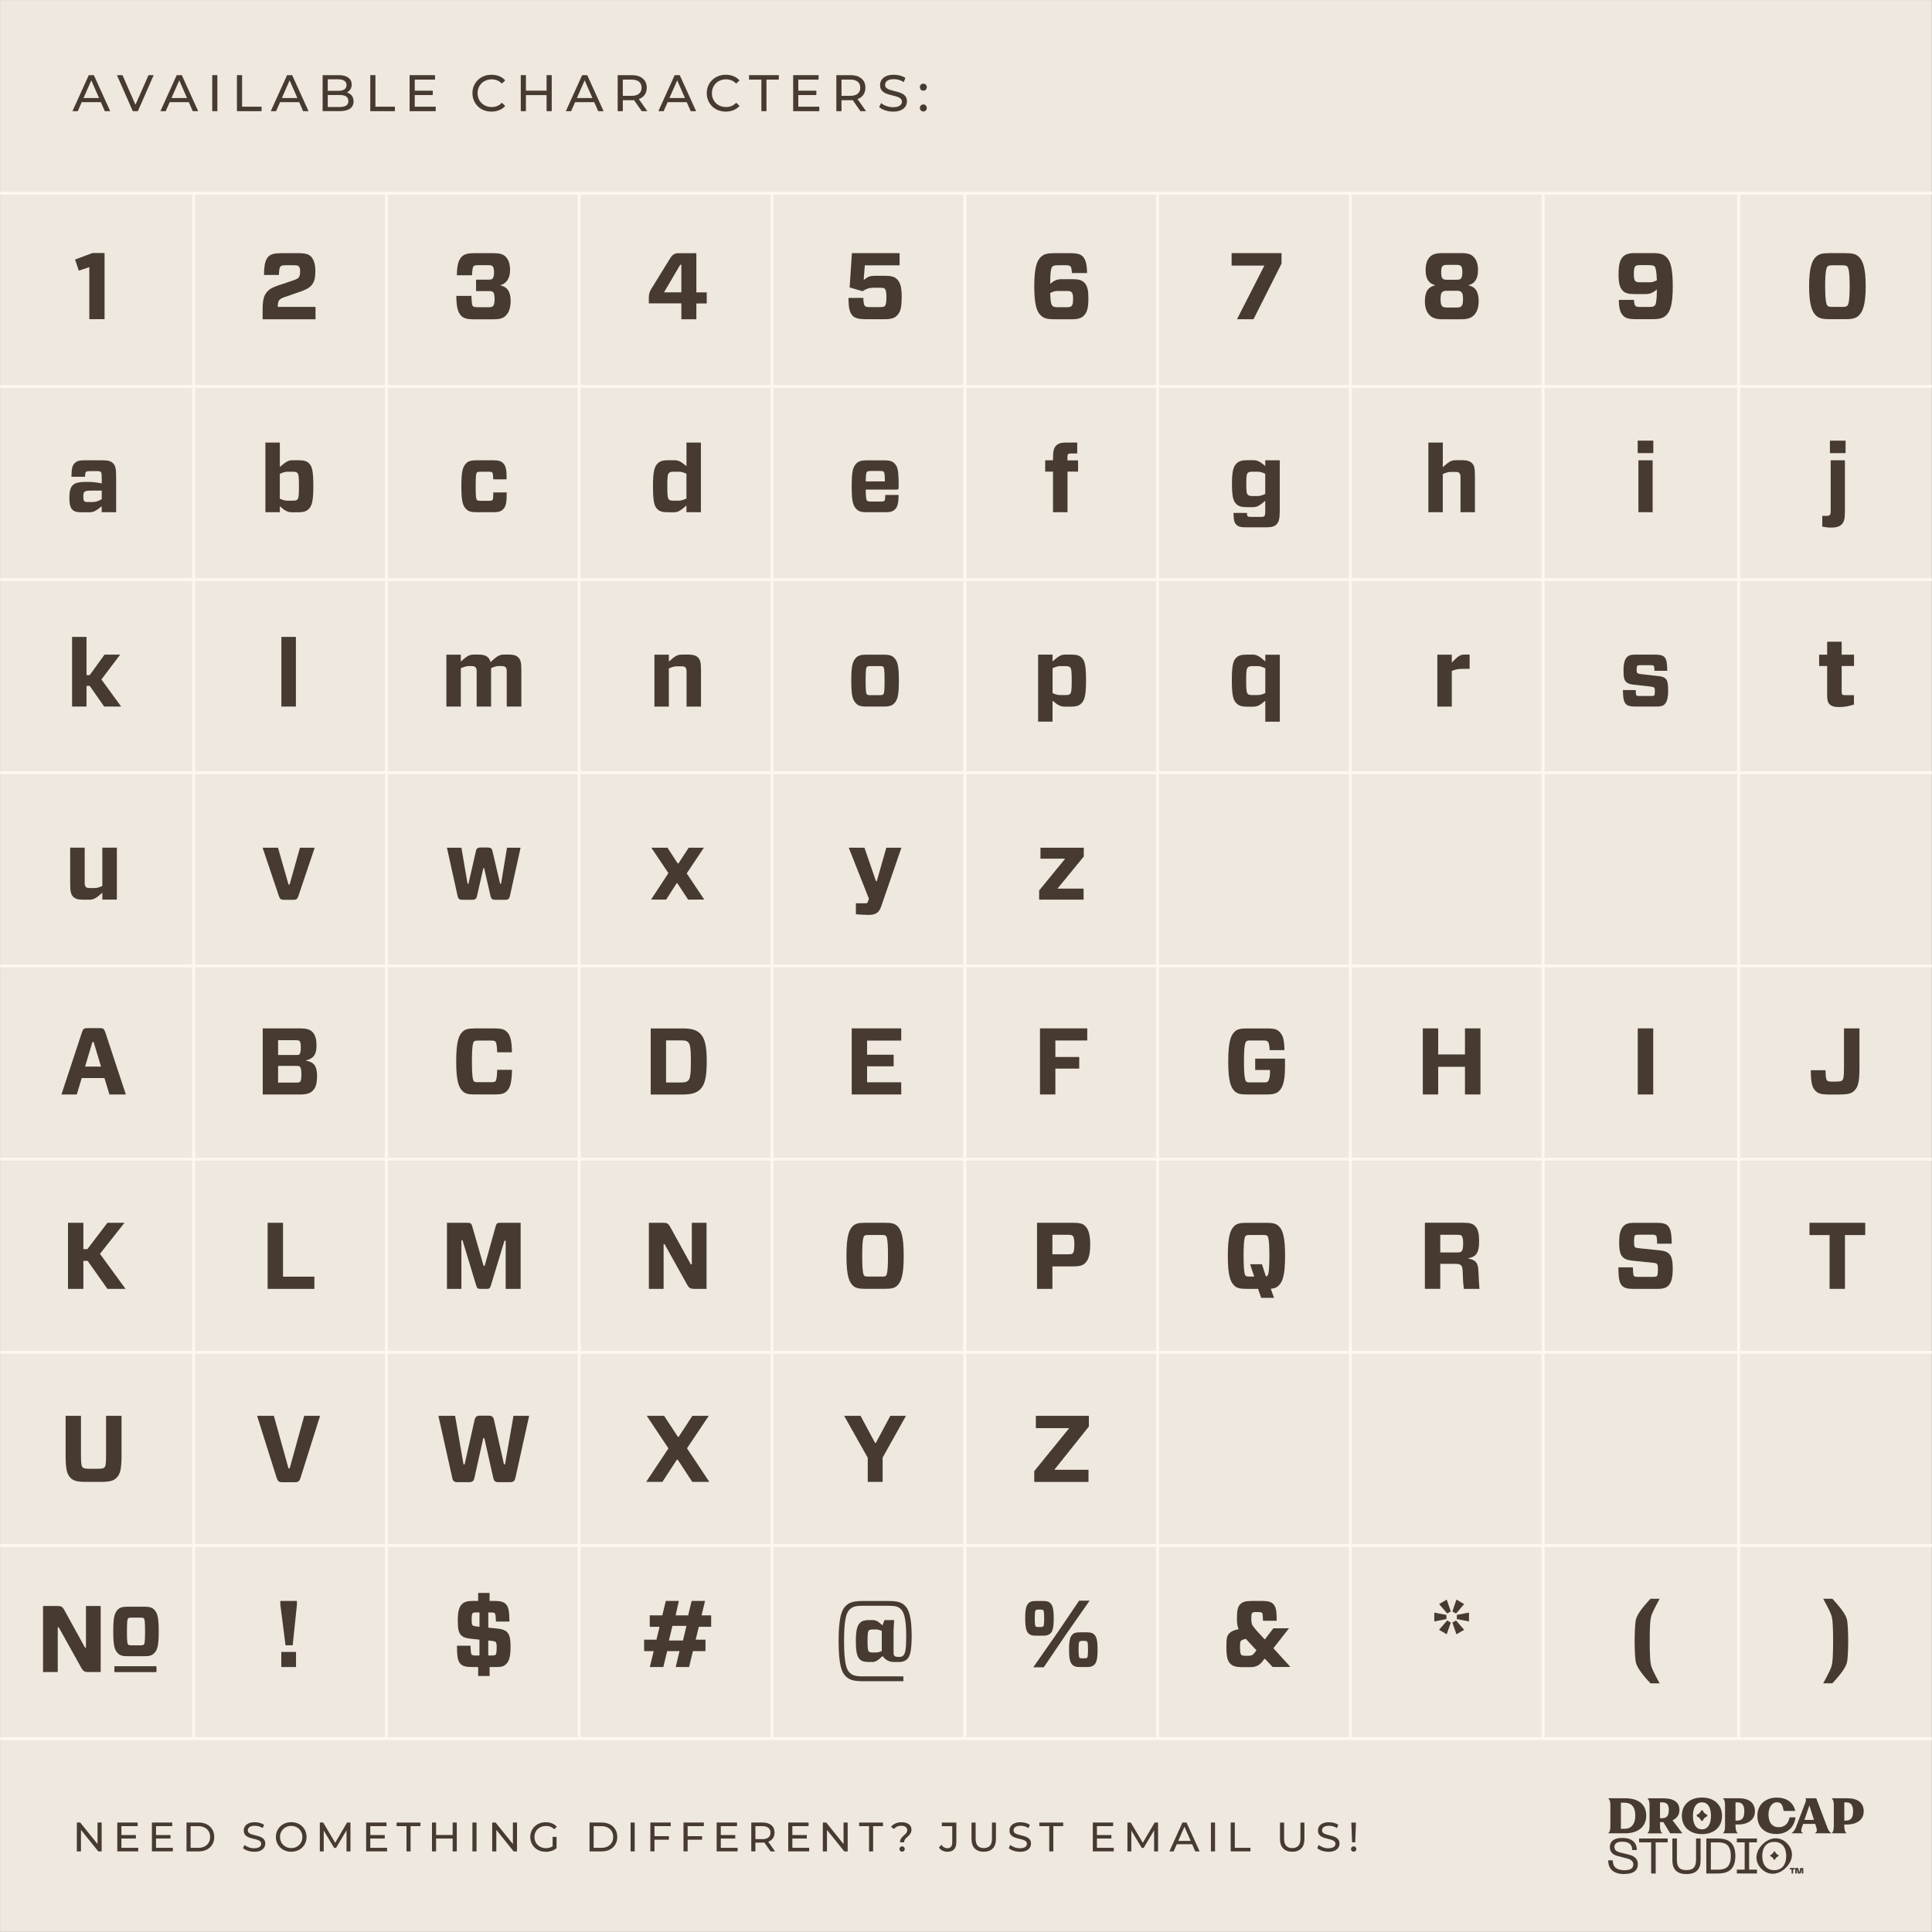 <?xml version="1.0" encoding="UTF-8"?><svg xmlns="http://www.w3.org/2000/svg" viewBox="0 0 669.26 669.26"><rect x="0" y="0" width="669.26" height="669.26" fill="#808080" stroke="none"/><defs><style>.cls-1{fill:none;stroke:#fdf8ef;stroke-miterlimit:10;}.cls-2{fill:#efe8df;}.cls-3{fill:#463a31;}</style></defs><g id="Background"><rect class="cls-2" x=".02" y=".02" width="669.19" height="669.19"/><path class="cls-3" d="M25.1,38.51l5.65-12.48h1.76l5.67,12.48h-1.87l-5.04-11.48h.71l-5.04,11.48h-1.83ZM27.51,35.39l.48-1.43h7.02l.52,1.43h-8.02Z"/><path class="cls-3" d="M46,38.51l-5.49-12.48h1.92l5.04,11.52h-1.1l5.08-11.52h1.78l-5.47,12.48h-1.76Z"/><path class="cls-3" d="M55.57,38.51l5.65-12.48h1.76l5.67,12.48h-1.87l-5.04-11.48h.71l-5.04,11.48h-1.83ZM57.97,35.39l.48-1.43h7.02l.52,1.43h-8.02Z"/><path class="cls-3" d="M73.52,38.51v-12.48h1.78v12.48h-1.78Z"/><path class="cls-3" d="M82.08,38.51v-12.48h1.78v10.93h6.75v1.55h-8.53Z"/><path class="cls-3" d="M93.8,38.51l5.65-12.48h1.76l5.67,12.48h-1.87l-5.04-11.48h.71l-5.04,11.48h-1.83ZM96.2,35.39l.48-1.43h7.02l.52,1.43h-8.02Z"/><path class="cls-3" d="M111.76,38.51v-12.48h5.59c1.44,0,2.54.29,3.31.86.77.58,1.16,1.36,1.16,2.36,0,.68-.15,1.25-.45,1.71-.3.46-.71.82-1.22,1.07-.51.25-1.06.37-1.66.37l.32-.54c.71,0,1.34.12,1.89.37.55.25.98.62,1.3,1.1s.48,1.08.48,1.79c0,1.07-.4,1.9-1.2,2.49-.8.59-1.99.88-3.57.88h-5.95ZM113.54,37.07h4.1c.99,0,1.74-.17,2.26-.5.52-.33.78-.86.78-1.57s-.26-1.25-.78-1.59c-.52-.33-1.28-.5-2.26-.5h-4.26v-1.44h3.81c.9,0,1.6-.17,2.1-.5.5-.33.75-.83.75-1.5s-.25-1.16-.75-1.5c-.5-.33-1.2-.5-2.1-.5h-3.65v9.59Z"/><path class="cls-3" d="M128.27,38.51v-12.48h1.78v10.93h6.75v1.55h-8.53Z"/><path class="cls-3" d="M141.89,38.51v-12.48h8.8v1.55h-7.02v9.38h7.27v1.55h-9.05ZM143.51,32.93v-1.52h6.41v1.52h-6.41Z"/><path class="cls-3" d="M170.25,38.66c-.95,0-1.83-.16-2.63-.47-.8-.31-1.5-.76-2.08-1.34-.59-.58-1.05-1.25-1.38-2.02-.33-.77-.5-1.62-.5-2.55s.17-1.78.5-2.55c.33-.77.79-1.45,1.39-2.02.59-.58,1.29-1.02,2.09-1.34s1.68-.47,2.63-.47,1.85.16,2.66.49c.81.33,1.5.81,2.08,1.45l-1.16,1.12c-.47-.5-1.01-.87-1.6-1.11-.59-.24-1.23-.37-1.91-.37s-1.35.12-1.95.36c-.6.24-1.12.57-1.56,1-.44.43-.78.94-1.02,1.52s-.37,1.23-.37,1.92.12,1.33.37,1.92.58,1.1,1.02,1.52c.44.43.96.76,1.56,1,.6.24,1.25.36,1.95.36s1.31-.12,1.91-.37c.59-.24,1.13-.62,1.6-1.13l1.16,1.12c-.57.64-1.26,1.13-2.08,1.46-.81.33-1.71.5-2.68.5Z"/><path class="cls-3" d="M180.4,38.51v-12.48h1.78v12.48h-1.78ZM182.01,32.95v-1.55h7.5v1.55h-7.5ZM189.34,38.51v-12.48h1.78v12.48h-1.78Z"/><path class="cls-3" d="M196.01,38.51l5.65-12.48h1.76l5.67,12.48h-1.87l-5.04-11.48h.71l-5.04,11.48h-1.83ZM198.41,35.39l.48-1.43h7.02l.52,1.43h-8.02Z"/><path class="cls-3" d="M213.97,38.51v-12.48h4.86c1.61,0,2.89.38,3.81,1.15.93.77,1.39,1.83,1.39,3.2,0,.9-.21,1.68-.62,2.33-.42.65-1.01,1.14-1.78,1.49-.77.34-1.71.52-2.8.52h-3.88l.8-.82v4.62h-1.78ZM215.75,34.07l-.8-.87h3.83c1.14,0,2-.25,2.59-.74.59-.49.88-1.19.88-2.08s-.29-1.58-.88-2.07-1.45-.73-2.59-.73h-3.83l.8-.89v7.38ZM222.3,38.51l-3.17-4.53h1.91l3.21,4.53h-1.94Z"/><path class="cls-3" d="M228.06,38.51l5.65-12.48h1.76l5.67,12.48h-1.87l-5.04-11.48h.71l-5.04,11.48h-1.83ZM230.47,35.39l.48-1.43h7.02l.52,1.43h-8.02Z"/><path class="cls-3" d="M251.42,38.66c-.95,0-1.83-.16-2.63-.47-.8-.31-1.5-.76-2.08-1.34-.59-.58-1.05-1.25-1.38-2.02-.33-.77-.5-1.62-.5-2.55s.17-1.78.5-2.55c.33-.77.79-1.45,1.39-2.02.59-.58,1.29-1.02,2.09-1.34s1.68-.47,2.63-.47,1.85.16,2.66.49c.81.33,1.5.81,2.08,1.45l-1.16,1.12c-.47-.5-1.01-.87-1.6-1.11-.59-.24-1.23-.37-1.91-.37s-1.35.12-1.95.36c-.6.24-1.12.57-1.56,1-.44.43-.78.94-1.02,1.52s-.37,1.23-.37,1.92.12,1.33.37,1.92.58,1.1,1.02,1.52c.44.43.96.76,1.56,1,.6.24,1.25.36,1.95.36s1.31-.12,1.91-.37c.59-.24,1.13-.62,1.6-1.13l1.16,1.12c-.57.64-1.26,1.13-2.08,1.46-.81.33-1.71.5-2.68.5Z"/><path class="cls-3" d="M263.75,38.51v-10.93h-4.28v-1.55h10.32v1.55h-4.28v10.93h-1.76Z"/><path class="cls-3" d="M274.76,38.51v-12.48h8.8v1.55h-7.02v9.38h7.27v1.55h-9.05ZM276.38,32.93v-1.52h6.41v1.52h-6.41Z"/><path class="cls-3" d="M289.72,38.51v-12.48h4.86c1.62,0,2.89.38,3.81,1.15.93.77,1.39,1.83,1.39,3.2,0,.9-.21,1.68-.62,2.33-.42.65-1.01,1.14-1.78,1.49-.77.34-1.71.52-2.8.52h-3.88l.8-.82v4.62h-1.78ZM291.5,34.07l-.8-.87h3.83c1.14,0,2-.25,2.59-.74.59-.49.88-1.19.88-2.08s-.29-1.58-.88-2.07-1.45-.73-2.59-.73h-3.83l.8-.89v7.38ZM298.06,38.51l-3.17-4.53h1.91l3.21,4.53h-1.94Z"/><path class="cls-3" d="M309.34,38.66c-.95,0-1.86-.15-2.73-.44-.87-.29-1.55-.67-2.05-1.13l.66-1.39c.47.42,1.08.76,1.82,1.03.74.27,1.5.41,2.3.41.72,0,1.31-.08,1.76-.25.45-.17.78-.4,1-.69.21-.29.32-.62.32-.99,0-.43-.14-.77-.42-1.03-.28-.26-.64-.47-1.09-.63-.45-.16-.94-.3-1.47-.42-.53-.12-1.07-.26-1.61-.42-.54-.16-1.03-.37-1.48-.61-.45-.25-.81-.59-1.08-1.01-.27-.42-.41-.97-.41-1.63s.17-1.23.51-1.77.86-.97,1.57-1.3c.71-.33,1.61-.49,2.7-.49.72,0,1.44.1,2.16.29.71.19,1.33.46,1.85.82l-.59,1.43c-.54-.36-1.1-.62-1.69-.78s-1.17-.24-1.73-.24c-.7,0-1.28.09-1.73.27-.45.18-.78.42-.99.71s-.31.63-.31,1c0,.44.14.79.42,1.05.28.26.64.47,1.09.62.45.15.94.29,1.47.42.53.12,1.07.26,1.61.42.54.15,1.03.36,1.48.61.45.25.8.58,1.08,1,.27.42.41.95.41,1.6s-.17,1.22-.52,1.76c-.34.54-.88.98-1.59,1.3-.72.33-1.62.49-2.72.49Z"/><path class="cls-3" d="M319.87,31.42c-.33,0-.62-.12-.86-.35-.24-.23-.36-.53-.36-.88s.12-.65.36-.87.52-.34.86-.34.6.11.83.34.35.52.35.87-.12.65-.35.88c-.23.23-.51.35-.83.35ZM319.87,38.62c-.33,0-.62-.12-.86-.35s-.36-.53-.36-.88.12-.65.36-.87c.24-.23.52-.34.86-.34s.6.11.83.34c.23.23.35.52.35.87s-.12.65-.35.88-.51.35-.83.35Z"/><path class="cls-3" d="M26.62,641.34v-10h1.17l6.61,8.21h-.61v-8.21h1.43v10h-1.17l-6.61-8.21h.61v8.21h-1.43Z"/><path class="cls-3" d="M40.63,641.34v-10h7.05v1.24h-5.62v7.51h5.82v1.24h-7.25ZM41.93,636.88v-1.21h5.14v1.21h-5.14Z"/><path class="cls-3" d="M52.62,641.34v-10h7.05v1.24h-5.62v7.51h5.82v1.24h-7.25ZM53.92,636.88v-1.21h5.14v1.21h-5.14Z"/><path class="cls-3" d="M64.61,641.34v-10h4.21c1.07,0,2,.21,2.82.63s1.45,1,1.9,1.76c.45.75.68,1.62.68,2.61s-.23,1.86-.68,2.61c-.45.75-1.08,1.34-1.9,1.76-.81.42-1.75.63-2.82.63h-4.21ZM66.03,640.1h2.7c.83,0,1.54-.16,2.15-.47.6-.31,1.07-.75,1.41-1.32s.5-1.22.5-1.96-.17-1.41-.5-1.97c-.33-.56-.8-1-1.41-1.31-.6-.31-1.32-.47-2.15-.47h-2.7v7.51Z"/><path class="cls-3" d="M88,641.46c-.76,0-1.49-.12-2.18-.35s-1.24-.54-1.64-.91l.53-1.11c.38.33.87.61,1.46.83.59.22,1.2.33,1.84.33.58,0,1.05-.07,1.41-.2.36-.13.63-.32.8-.55s.26-.5.26-.79c0-.34-.11-.62-.33-.83-.22-.21-.51-.38-.87-.51-.36-.13-.75-.24-1.18-.33-.43-.09-.86-.21-1.29-.34-.43-.13-.83-.29-1.18-.49-.36-.2-.64-.47-.86-.81s-.33-.77-.33-1.31.13-.99.41-1.42c.27-.43.69-.78,1.26-1.04s1.29-.39,2.16-.39c.58,0,1.16.08,1.73.23.57.15,1.07.37,1.48.66l-.47,1.14c-.43-.29-.88-.49-1.36-.62-.48-.13-.94-.19-1.38-.19-.56,0-1.02.07-1.38.21-.36.14-.63.33-.79.57-.17.24-.25.5-.25.8,0,.35.11.63.33.84.22.21.51.38.87.5.36.12.75.24,1.18.34.43.1.86.21,1.29.34s.83.29,1.18.49.64.47.86.8c.22.33.33.76.33,1.29s-.14.97-.41,1.41c-.28.43-.7.78-1.28,1.04-.58.26-1.3.39-2.17.39Z"/><path class="cls-3" d="M100.89,641.46c-.76,0-1.47-.13-2.12-.39-.65-.26-1.21-.62-1.69-1.08-.48-.46-.85-1-1.11-1.62-.27-.62-.4-1.29-.4-2.03s.13-1.41.4-2.03c.27-.62.64-1.16,1.11-1.62.48-.46,1.04-.82,1.68-1.08.65-.26,1.36-.39,2.13-.39s1.46.13,2.11.38c.65.25,1.21.61,1.68,1.07s.84,1,1.11,1.63c.26.62.39,1.3.39,2.04s-.13,1.42-.39,2.04c-.26.62-.63,1.16-1.11,1.62-.48.46-1.04.82-1.68,1.07-.65.25-1.35.38-2.11.38ZM100.87,640.19c.56,0,1.08-.09,1.55-.29.47-.19.88-.46,1.23-.81.35-.35.62-.75.81-1.22.2-.47.29-.98.29-1.53s-.1-1.06-.29-1.52c-.19-.46-.47-.87-.81-1.22-.35-.35-.76-.62-1.23-.81-.47-.19-.99-.29-1.55-.29s-1.06.1-1.53.29-.88.46-1.23.81c-.35.35-.63.76-.82,1.22-.2.46-.29.97-.29,1.52s.1,1.06.29,1.53c.19.47.47.87.82,1.22.35.35.76.62,1.23.81s.98.29,1.53.29Z"/><path class="cls-3" d="M110.79,641.34v-10h1.17l4.48,7.55h-.63l4.42-7.55h1.17v10s-1.36,0-1.36,0v-7.84s.31,0,.31,0l-3.94,6.63h-.66l-3.97-6.63h.36v7.84h-1.37Z"/><path class="cls-3" d="M126.84,641.34v-10h7.05v1.24h-5.62v7.51h5.82v1.24h-7.25ZM128.14,636.88v-1.21h5.14v1.21h-5.14Z"/><path class="cls-3" d="M140.82,641.34v-8.75h-3.43v-1.24h8.26v1.24h-3.42v8.75h-1.41Z"/><path class="cls-3" d="M149.64,641.34v-10h1.43v10h-1.43ZM150.92,636.89v-1.24h6.01v1.24h-6.01ZM156.8,641.34v-10h1.43v10h-1.43Z"/><path class="cls-3" d="M163.65,641.34v-10h1.43v10h-1.43Z"/><path class="cls-3" d="M170.5,641.34v-10h1.17l6.61,8.21h-.61v-8.21h1.43v10h-1.17l-6.61-8.21h.61v8.21h-1.43Z"/><path class="cls-3" d="M189.02,641.46c-.77,0-1.48-.13-2.13-.38-.65-.25-1.21-.61-1.68-1.07-.48-.46-.85-1-1.11-1.62-.27-.62-.4-1.3-.4-2.04s.13-1.42.4-2.04c.27-.62.64-1.16,1.12-1.62s1.04-.82,1.69-1.07c.65-.25,1.36-.38,2.14-.38s1.51.13,2.17.39c.66.26,1.21.64,1.67,1.16l-.88.89c-.41-.4-.85-.69-1.33-.88-.48-.19-1-.28-1.56-.28s-1.1.1-1.59.29c-.49.19-.91.46-1.27.8-.36.34-.63.75-.83,1.22-.2.47-.29.98-.29,1.54s.1,1.05.29,1.52c.19.47.47.88.83,1.23.36.35.78.62,1.26.81.49.19,1.01.29,1.58.29.53,0,1.04-.08,1.53-.25.49-.17.94-.44,1.36-.83l.81,1.08c-.49.42-1.07.74-1.73.95-.66.21-1.34.32-2.05.32ZM192.8,640.19l-1.37-.19v-3.71h1.37v3.9Z"/><path class="cls-3" d="M204.22,641.34v-10h4.21c1.07,0,2,.21,2.82.63s1.45,1,1.9,1.76c.45.75.68,1.62.68,2.61s-.23,1.86-.68,2.61c-.45.75-1.08,1.34-1.9,1.76-.81.42-1.75.63-2.82.63h-4.21ZM205.65,640.1h2.7c.83,0,1.54-.16,2.15-.47.6-.31,1.07-.75,1.41-1.32s.5-1.22.5-1.96-.17-1.41-.5-1.97c-.33-.56-.8-1-1.41-1.31-.6-.31-1.32-.47-2.15-.47h-2.7v7.51Z"/><path class="cls-3" d="M218.44,641.34v-10h1.43v10h-1.43Z"/><path class="cls-3" d="M225.29,641.34v-10h7.05v1.24h-5.62v8.75h-1.43ZM226.57,637.3v-1.23h5.15v1.23h-5.15Z"/><path class="cls-3" d="M236.77,641.34v-10h7.05v1.24h-5.62v8.75h-1.43ZM238.06,637.3v-1.23h5.15v1.23h-5.15Z"/><path class="cls-3" d="M248.26,641.34v-10h7.05v1.24h-5.62v7.51h5.82v1.24h-7.25ZM249.56,636.88v-1.21h5.14v1.21h-5.14Z"/><path class="cls-3" d="M260.25,641.34v-10h3.9c1.29,0,2.31.31,3.05.92s1.11,1.47,1.11,2.56c0,.72-.17,1.35-.5,1.86-.33.52-.81.92-1.43,1.19-.62.28-1.37.42-2.24.42h-3.11l.64-.66v3.7h-1.43ZM261.68,637.79l-.64-.7h3.07c.91,0,1.61-.2,2.08-.59.47-.39.71-.95.71-1.66s-.24-1.27-.71-1.66c-.47-.39-1.16-.59-2.08-.59h-3.07l.64-.71v5.91ZM266.93,641.34l-2.54-3.63h1.53l2.57,3.63h-1.56Z"/><path class="cls-3" d="M273.05,641.34v-10h7.05v1.24h-5.62v7.51h5.82v1.24h-7.25ZM274.35,636.88v-1.21h5.14v1.21h-5.14Z"/><path class="cls-3" d="M285.04,641.34v-10h1.17l6.61,8.21h-.61v-8.21h1.43v10h-1.17l-6.61-8.21h.61v8.21h-1.43Z"/><path class="cls-3" d="M301.04,641.34v-8.75h-3.43v-1.24h8.26v1.24h-3.42v8.75h-1.41Z"/><path class="cls-3" d="M311.77,638.19c0-.37.06-.7.19-.97.12-.28.28-.52.46-.74.19-.22.39-.42.61-.61s.42-.37.61-.56c.19-.19.34-.38.46-.59.12-.21.18-.45.18-.73,0-.46-.18-.83-.54-1.11-.36-.29-.86-.43-1.5-.43-.57,0-1.07.1-1.48.29-.42.19-.78.47-1.07.84l-1.04-.74c.4-.5.91-.9,1.53-1.18.62-.28,1.34-.42,2.17-.42.68,0,1.28.1,1.78.31.5.21.9.5,1.18.87.28.38.42.83.42,1.36,0,.4-.06.74-.19,1.03-.12.29-.28.54-.47.76-.19.22-.39.42-.61.61-.21.19-.42.38-.61.57-.19.19-.35.4-.47.63-.12.23-.19.5-.19.81h-1.43ZM312.5,641.43c-.27,0-.49-.09-.66-.27-.18-.18-.26-.4-.26-.64,0-.27.09-.49.26-.66.18-.17.4-.26.66-.26s.49.08.66.26.26.39.26.66c0,.25-.09.46-.26.64-.17.18-.39.27-.66.27Z"/><path class="cls-3" d="M328.17,641.46c-.59,0-1.14-.12-1.66-.37-.51-.25-.93-.6-1.26-1.07l.83-.97c.28.38.59.67.93.88.35.2.73.31,1.15.31,1.14,0,1.71-.68,1.71-2.03v-5.61h-3.61v-1.24h5.02v6.78c0,1.11-.26,1.95-.79,2.5-.53.55-1.31.83-2.33.83Z"/><path class="cls-3" d="M340.77,641.46c-1.31,0-2.35-.38-3.1-1.13-.75-.75-1.13-1.85-1.13-3.3v-5.68h1.43v5.63c0,1.11.25,1.93.74,2.44.49.51,1.18.77,2.08.77s1.6-.26,2.09-.77c.49-.51.74-1.33.74-2.44v-5.63h1.38v5.68c0,1.45-.37,2.55-1.12,3.3-.75.75-1.78,1.13-3.1,1.13Z"/><path class="cls-3" d="M353.26,641.46c-.76,0-1.49-.12-2.18-.35s-1.24-.54-1.64-.91l.53-1.11c.38.33.87.61,1.46.83.59.22,1.2.33,1.84.33.58,0,1.05-.07,1.41-.2.36-.13.63-.32.8-.55s.26-.5.26-.79c0-.34-.11-.62-.33-.83-.22-.21-.51-.38-.87-.51-.36-.13-.75-.24-1.18-.33-.43-.09-.86-.21-1.29-.34-.43-.13-.83-.29-1.18-.49-.36-.2-.64-.47-.86-.81s-.33-.77-.33-1.31.13-.99.41-1.42c.27-.43.69-.78,1.26-1.04s1.29-.39,2.16-.39c.58,0,1.16.08,1.73.23.57.15,1.07.37,1.48.66l-.47,1.14c-.43-.29-.88-.49-1.36-.62-.48-.13-.94-.19-1.38-.19-.56,0-1.02.07-1.38.21-.36.14-.63.33-.79.57-.17.24-.25.5-.25.8,0,.35.11.63.33.84.22.21.51.38.87.5.36.12.75.24,1.18.34.43.1.86.21,1.29.34s.83.29,1.18.49.64.47.86.8c.22.33.33.76.33,1.29s-.14.97-.41,1.41c-.28.43-.7.78-1.28,1.04-.58.26-1.3.39-2.18.39Z"/><path class="cls-3" d="M363.47,641.34v-8.75h-3.43v-1.24h8.26v1.24h-3.42v8.75h-1.41Z"/><path class="cls-3" d="M378.56,641.34v-10h7.05v1.24h-5.62v7.51h5.82v1.24h-7.25ZM379.86,636.88v-1.21h5.14v1.21h-5.14Z"/><path class="cls-3" d="M390.55,641.34v-10h1.17l4.48,7.55h-.63l4.42-7.55h1.17v10s-1.36,0-1.36,0v-7.84s.31,0,.31,0l-3.94,6.63h-.66l-3.97-6.63h.36v7.84h-1.37Z"/><path class="cls-3" d="M405.09,641.34l4.52-10h1.41l4.54,10h-1.5l-4.04-9.2h.57l-4.04,9.2h-1.47ZM407.02,638.84l.39-1.14h5.62l.41,1.14h-6.42Z"/><path class="cls-3" d="M419.47,641.34v-10h1.43v10h-1.43Z"/><path class="cls-3" d="M426.32,641.34v-10h1.43v8.75h5.41v1.24h-6.84Z"/><path class="cls-3" d="M447.63,641.46c-1.31,0-2.34-.38-3.1-1.13-.75-.75-1.13-1.85-1.13-3.3v-5.68h1.43v5.63c0,1.11.25,1.93.74,2.44.49.51,1.18.77,2.08.77s1.6-.26,2.09-.77c.49-.51.74-1.33.74-2.44v-5.63h1.38v5.68c0,1.45-.37,2.55-1.12,3.3-.75.75-1.78,1.13-3.1,1.13Z"/><path class="cls-3" d="M460.12,641.46c-.76,0-1.49-.12-2.18-.35s-1.24-.54-1.64-.91l.53-1.11c.38.33.87.61,1.46.83.59.22,1.2.33,1.84.33.58,0,1.05-.07,1.41-.2.36-.13.63-.32.8-.55s.26-.5.26-.79c0-.34-.11-.62-.33-.83-.22-.21-.51-.38-.87-.51-.36-.13-.75-.24-1.18-.33-.43-.09-.86-.21-1.29-.34-.43-.13-.83-.29-1.18-.49-.36-.2-.64-.47-.86-.81s-.33-.77-.33-1.31.13-.99.41-1.42c.27-.43.69-.78,1.26-1.04s1.29-.39,2.16-.39c.58,0,1.16.08,1.73.23.57.15,1.07.37,1.48.66l-.47,1.14c-.43-.29-.88-.49-1.36-.62-.48-.13-.94-.19-1.38-.19-.56,0-1.02.07-1.38.21-.36.14-.63.33-.79.57-.17.24-.25.5-.25.8,0,.35.11.63.33.84.22.21.51.38.87.5.36.12.75.24,1.18.34.43.1.86.21,1.29.34s.83.29,1.18.49.64.47.86.8c.22.33.33.76.33,1.29s-.14.97-.41,1.41c-.28.43-.7.78-1.28,1.04-.58.26-1.3.39-2.18.39Z"/><path class="cls-3" d="M468.93,641.43c-.27,0-.49-.09-.67-.27s-.27-.4-.27-.64c0-.27.09-.49.27-.66.18-.17.4-.26.67-.26s.49.08.66.26c.17.17.26.39.26.66,0,.25-.08.46-.26.64-.17.18-.39.27-.66.27ZM468.37,638.19l-.26-6.84h1.61l-.27,6.84h-1.08Z"/><line class="cls-1" x1="67.07" y1="66.94" x2="67.07" y2="602.29"/><line class="cls-1" x1="133.85" y1="66.94" x2="133.85" y2="602.29"/><line class="cls-1" x1="200.64" y1="66.94" x2="200.64" y2="602.29"/><line class="cls-1" x1="267.42" y1="66.94" x2="267.42" y2="602.29"/><line class="cls-1" x1="334.2" y1="66.94" x2="334.2" y2="602.29"/><line class="cls-1" x1="400.99" y1="66.94" x2="400.99" y2="602.29"/><line class="cls-1" x1="467.77" y1="66.94" x2="467.77" y2="602.29"/><line class="cls-1" x1="534.55" y1="66.94" x2="534.55" y2="602.29"/><line class="cls-1" x1="602.29" y1="66.94" x2="602.29" y2="602.29"/><line class="cls-1" x1="669.2" y1="66.94" x2=".02" y2="66.94"/><line class="cls-1" x1="669.2" y1="133.85" x2=".02" y2="133.85"/><line class="cls-1" x1="669.2" y1="200.77" x2=".02" y2="200.77"/><line class="cls-1" x1="669.2" y1="267.69" x2=".02" y2="267.69"/><line class="cls-1" x1="669.2" y1="334.61" x2=".02" y2="334.61"/><line class="cls-1" x1="669.2" y1="401.53" x2=".02" y2="401.53"/><line class="cls-1" x1="669.2" y1="468.45" x2=".02" y2="468.45"/><line class="cls-1" x1="669.2" y1="535.37" x2=".02" y2="535.37"/><line class="cls-1" x1="669.2" y1="602.29" x2=".02" y2="602.29"/><path class="cls-3" d="M570.27,628.91c0-3.85-2.73-5.98-7.31-5.98h-5.82v.08c.56.46.71,1.25.71,2.6v6.78c0,1.33-.14,2.13-.71,2.6v.08h5.77c4.58,0,7.36-2.29,7.36-6.16ZM562.66,633.52h-1.17v-9.06h1.17c2.45,0,3.82,1.44,3.82,4.46s-1.43,4.6-3.82,4.6Z"/><path class="cls-3" d="M589.58,635.35c4.17,0,6.94-2.45,6.94-6.32s-2.77-6.35-6.94-6.35-6.97,2.45-6.97,6.32,2.77,6.35,6.97,6.35ZM589.58,624.34c2.02,0,3.11,1.78,3.11,4.66s-1.09,4.7-3.11,4.7-3.13-1.78-3.13-4.66,1.09-4.7,3.13-4.7Z"/><path class="cls-3" d="M615.31,635.32c3.69,0,6.2-2.21,6.68-5.77h-2.07c-.37,2.08-1.7,3.41-3.74,3.41-2.18,0-3.56-1.52-3.56-4.39,0-2.36,1.12-4.25,2.98-4.25,1.6,0,1.99,1.31,2.27,3h4.03c-.71-3.08-3.17-4.62-6.38-4.62-3.83,0-6.75,2.31-6.75,6.33s2.66,6.28,6.52,6.28Z"/><path class="cls-3" d="M622.15,632.95c-.4,1.07-.96,1.68-1.52,2.05v.06h3.93v-.06c-.69-.35-.74-.9-.37-1.96l.42-1.22h4.2l.4,1.28c.27.91.26,1.51-.48,1.88v.08h5.59v-.08c-.58-.35-.99-1.03-1.31-1.89l-3.85-10.16h-3.69c.14.35.18.79.02,1.23l-3.33,8.78ZM626.78,625.41l1.59,5.02h-3.29l1.7-5.02Z"/><path class="cls-3" d="M639.96,622.93h-5.42v.08c.56.46.71,1.25.71,2.6v6.78c0,1.33-.14,2.13-.71,2.6v.08h5.08v-.08c-.59-.46-.74-1.27-.74-2.6v-.36h.82c3.53,0,5.9-1.67,5.9-4.57s-2.02-4.53-5.64-4.53ZM639.46,630.67h-.58v-6.31h.77c1.49,0,2.28,1.01,2.28,3.1,0,2.39-.93,3.21-2.47,3.21Z"/><path class="cls-3" d="M575.78,634.98c-.59-.46-.74-1.27-.74-2.6v-1.18h.82c.12,0,.23,0,.34,0l2.36,3.87h4.14v-.13l-3.32-4.38c1.5-.68,2.39-1.88,2.39-3.58,0-2.72-2.02-4.04-5.64-4.04h-5.42v.08c.56.46.71,1.25.71,2.6v6.78c0,1.33-.14,2.13-.71,2.6v.08h5.08v-.08ZM575.04,624.36h.77c1.49,0,2.28.61,2.28,2.62,0,2.28-.93,2.87-2.47,2.87h-.58v-5.49Z"/><path class="cls-3" d="M601.94,634.98c-.59-.46-.74-1.27-.74-2.6v-.36h.82c3.53,0,5.9-1.67,5.9-4.57s-2.02-4.53-5.64-4.53h-5.42v.08c.56.46.71,1.25.71,2.6v6.78c0,1.33-.14,2.13-.71,2.6v.08h5.08v-.08ZM601.2,624.36h.77c1.49,0,2.28,1.01,2.28,3.1,0,2.39-.93,3.21-2.47,3.21h-.58v-6.31Z"/><path class="cls-3" d="M587.88,629.22l.27.15c.42.23.76.57.99.99l.15.27c.12.23.45.23.58,0l.15-.27c.23-.42.57-.76.99-.99l.27-.15c.23-.12.23-.45,0-.58l-.27-.15c-.42-.23-.76-.57-.99-.99l-.15-.27c-.12-.23-.45-.23-.58,0l-.15.27c-.23.42-.57.76-.99.99l-.27.15c-.23.12-.23.45,0,.58Z"/><path class="cls-3" d="M562.67,649.19c-3.68,0-5.57-1.7-5.57-4.75h1.58c0,2.32,1.36,3.42,4.03,3.42,2.1,0,3.08-.67,3.08-2.01,0-.95-.62-1.67-2.03-2.03l-3.39-.88c-1.91-.5-2.7-1.6-2.7-3.05,0-2.1,1.51-3.22,4.3-3.22,3.3,0,5.04,1.58,5.04,4.2h-1.6c0-1.93-1.15-2.89-3.44-2.89-1.77,0-2.72.6-2.72,1.84,0,.86.52,1.51,1.84,1.86l3.35.84c1.96.5,2.92,1.63,2.92,3.23,0,2.17-1.46,3.42-4.7,3.42Z"/><path class="cls-3" d="M577.7,636.87v1.34h-4.16v10.79h-1.57v-10.79h-4.18v-1.34h9.91Z"/><path class="cls-3" d="M579.32,636.87h1.57v7.29c0,2.43.77,3.66,3.3,3.66s3.34-1.24,3.34-3.66v-7.29h1.57v7.62c0,3.03-1.57,4.7-4.9,4.7s-4.87-1.67-4.87-4.7v-7.62Z"/><path class="cls-3" d="M591.09,636.87h3.91c2.99,0,6.14.84,6.14,6.06s-3.15,6.07-6.14,6.07h-3.91v-12.13ZM594.99,647.66c2.15,0,4.58-.34,4.58-4.73s-2.44-4.71-4.58-4.71h-2.34v9.44h2.34Z"/><path class="cls-3" d="M608.63,636.87v1.34h-2.72v9.44h2.72v1.34h-6.98v-1.34h2.72v-9.44h-2.72v-1.34h6.98Z"/><path class="cls-3" d="M619.04,638.54c2.54,2.55,2.12,5.95-.4,8.45-2.52,2.51-5.93,2.92-8.47.37-2.54-2.55-2.13-5.97.4-8.48s5.93-2.89,8.47-.35ZM614.61,647.84c2.79,0,4.15-2.05,4.15-4.9s-1.36-4.89-4.15-4.89-4.15,2.05-4.15,4.89,1.36,4.9,4.15,4.9Z"/><path class="cls-3" d="M621.73,647.58h-.57v1.41h-.54v-1.41h-.57v-.49h1.69v.49ZM622.93,647.09l.35,1.62.36-1.62h1.03v1.9h-.54v-1.58l-.36,1.58h-.97l-.37-1.58v1.58h-.54v-1.9h1.04Z"/><path class="cls-3" d="M613.34,643.02l.21.11c.33.18.6.45.78.78l.11.21c.1.18.35.18.45,0l.11-.21c.18-.33.45-.6.78-.78l.21-.11c.18-.1.18-.35,0-.45l-.21-.11c-.33-.18-.6-.45-.78-.78l-.11-.21c-.1-.18-.35-.18-.45,0l-.11.21c-.18.33-.45.6-.78.78l-.21.11c-.18.1-.18.35,0,.45Z"/></g><g id="Glyphs"><path class="cls-3" d="M24.97,244.76v-24.13h5v13.24h1.11l5.13-7.1h5.42l-6.5,8.6,6.83,9.38h-5.88l-5-7.16h-1.11v7.16h-5Z"/><path class="cls-3" d="M40.48,293.65v17.98h-5.03v-2.39c-2.29,2.06-3.04,2.42-4.67,2.42h-2.19c-1.57,0-2.55-.33-3.23-1.01-.72-.75-1.05-1.7-1.05-4.32v-12.69h5.03v12.13c0,.75.1,1.18.39,1.47s.59.39,1.47.39h1.44c.85,0,1.6-.2,2.81-.72v-13.28h5.03Z"/><path class="cls-3" d="M97.47,244.76v-24.13h5.03v24.13h-5.03Z"/><path class="cls-3" d="M103.32,310.52c-.33.95-.72,1.18-1.7,1.18h-3.27c-.95,0-1.37-.23-1.7-1.18l-5.68-16.87h5.33l3.66,12.79h.36l3.59-12.79h5.1l-5.68,16.87Z"/><path class="cls-3" d="M159.62,226.78v2.39c2.32-2.09,3.04-2.42,4.7-2.42h1.54c1.54,0,2.52.33,3.2,1.01.39.39.69.85.85,1.6,2.45-2.26,3.2-2.62,4.9-2.62h1.54c1.54,0,2.52.33,3.2,1.01.75.72,1.05,1.67,1.05,4.32v12.69h-5.06v-12.13c0-.79-.13-1.21-.39-1.47-.29-.29-.62-.43-1.5-.43h-.82c-.82,0-1.6.2-2.71.72v13.31h-5v-12.13c0-.79-.13-1.21-.39-1.47-.29-.29-.62-.43-1.5-.43h-.82c-.82,0-1.63.26-2.78.75v13.28h-5v-17.98h5Z"/><path class="cls-3" d="M159.84,293.65l2.12,12.46h.33l2.58-11.31c.2-.98.69-1.21,1.7-1.21h2.35c.98,0,1.44.23,1.67,1.21l2.65,11.31h.33l2.06-12.46h4.7l-3.72,16.84c-.26.98-.69,1.21-1.67,1.21h-3.3c-1.01,0-1.47-.29-1.7-1.21l-2.22-9.74h-.29l-2.22,9.74c-.23.95-.72,1.21-1.7,1.21h-3.3c-.98,0-1.4-.23-1.67-1.21l-3.72-16.84h5.03Z"/><path class="cls-3" d="M226.7,244.76v-17.98h5v2.39c2.32-2.09,3.04-2.42,4.7-2.42h2.19c1.54,0,2.52.33,3.2,1.01.75.72,1.04,1.67,1.04,4.32v12.69h-5v-12.1c0-.75-.13-1.18-.39-1.47-.29-.29-.62-.39-1.5-.39h-1.41c-.85,0-1.63.2-2.84.75v13.21h-5Z"/><path class="cls-3" d="M225.53,311.64l6.01-9.19-5.91-8.8h5.59l3.53,5.43h.29l3.53-5.43h5.26l-5.95,8.89,6.08,9.09h-5.59l-3.72-5.66h-.26l-3.63,5.66h-5.23Z"/><path class="cls-3" d="M296.52,243.65c-1.18-1.18-1.63-2.81-1.63-7.88s.46-6.7,1.63-7.91c.75-.78,1.73-1.08,3.56-1.08h6.11c1.83,0,2.78.29,3.56,1.08,1.18,1.21,1.63,2.81,1.63,7.91s-.46,6.7-1.63,7.88c-.78.82-1.73,1.11-3.56,1.11h-6.11c-1.83,0-2.78-.29-3.56-1.11ZM300.28,240.48c.2.26.46.33,1.31.33h3.1c.85,0,1.11-.1,1.31-.33.26-.26.42-.85.42-4.71s-.16-4.45-.42-4.74c-.2-.23-.46-.29-1.31-.29h-3.1c-.85,0-1.11.07-1.31.29-.26.29-.42.88-.42,4.74s.16,4.45.42,4.71Z"/><path class="cls-3" d="M299.45,293.65l3.99,11.58h.29l3.3-11.58h5.23l-7.09,20.57c-.72,1.99-1.93,2.71-4.34,2.71-1.47,0-2.91-.1-4.34-.23v-3.79h3.36c.46,0,.65-.16.82-.62l.33-.95-6.99-17.69h5.46Z"/><path class="cls-3" d="M30.94,110.58v-18.05l-3.63,1.24-1.31-3.86,6.04-2.26h4.18v22.92h-5.29Z"/><path class="cls-3" d="M25.86,160.46c.72-.72,1.54-1.01,3.2-1.01h6.53c1.83,0,2.91.33,3.56,1.01.82.82,1.08,1.77,1.08,4.81v12.16h-5v-2.06c-2.16,1.77-2.94,2.09-4.54,2.09h-2.45c-1.6,0-2.45-.2-3.17-.92-.62-.62-1.04-1.67-1.04-4.02,0-2.22.33-3.6,1.11-4.38.82-.82,1.86-1.21,5.1-1.21,1.73,0,3.53.2,5,.52v-1.6c0-1.77-.1-2.13-.33-2.39-.23-.2-.56-.26-1.31-.26h-2.55c-.69,0-1.04.07-1.24.26-.26.26-.29.62-.36,1.7h-4.7c.03-2.94.36-3.99,1.11-4.71ZM35.24,172.95v-3.01h-3.3c-1.89,0-2.35.13-2.68.46-.33.33-.39.72-.39,1.54,0,.92.07,1.41.33,1.67.26.26.62.29,1.27.29h1.41c1.04,0,1.73-.1,3.36-.95Z"/><path class="cls-3" d="M90.97,107.63c0-3.66.36-5.1,1.47-6.44.82-1.01,1.83-1.57,3.59-2.19l5.62-1.9c1.37-.46,1.73-.78,1.93-1.14.26-.43.39-1.01.39-1.99,0-.75-.16-1.41-.46-1.7-.33-.33-.82-.39-2.03-.39h-2.45c-1.21,0-1.6.16-1.89.46-.29.29-.49,1.14-.52,2.91h-5.16c.03-3.79.52-5.36,1.57-6.41.78-.78,2.12-1.14,4.38-1.14h6.37c1.96,0,3.17.39,3.92,1.14,1.14,1.18,1.6,3.17,1.54,5.33-.03,2.19-.36,3.43-1.21,4.51-.78,1.01-2.06,1.67-3.92,2.32l-5.46,1.9c-.92.29-1.54.62-1.9,1.05-.39.46-.52.95-.52,2.16v.2h13.07v4.28h-18.33v-2.94Z"/><path class="cls-3" d="M91.94,153.3h5v8.47c2.25-1.96,3-2.35,4.51-2.35h1.9c1.93,0,2.91.29,3.72,1.11,1.05,1.05,1.47,2.62,1.47,7.91s-.52,6.8-1.6,7.88c-.82.82-1.86,1.14-3.66,1.14h-1.96c-1.5,0-2.35-.33-4.38-2.06v2.03h-5v-24.13ZM96.93,164.15v8.6c1.04.49,1.83.69,2.68.69h1.76c.92,0,1.34-.1,1.63-.39.42-.46.56-1.18.56-4.61s-.13-4.19-.56-4.61c-.29-.29-.72-.43-1.63-.43h-1.73c-.88,0-1.67.26-2.71.75Z"/><path class="cls-3" d="M164.91,100.8v-3.92h4.18c.88,0,1.24-.1,1.54-.36.26-.29.52-1.05.52-2.16s-.23-1.86-.52-2.12c-.23-.26-.62-.39-1.54-.39h-3.33c-.95,0-1.44.1-1.7.36-.29.29-.46,1.05-.56,3.14h-5.23c.03-3.3.49-5.23,1.73-6.47.85-.85,2.16-1.18,4.34-1.18h6.66c2.09,0,3.3.36,4.15,1.21,1.18,1.18,1.54,2.88,1.54,4.68,0,3.11-1.5,4.68-3.33,5.2v.07c2.19.46,3.53,2.03,3.53,5.3,0,2.29-.52,4.02-1.67,5.17-.92.92-2.16,1.28-4.18,1.28h-6.93c-2.22,0-3.5-.36-4.34-1.21-1.24-1.24-1.67-3.33-1.7-6.9h5.23c.1,2.45.23,3.3.52,3.56.26.23.65.36,1.8.36h3.59c.91,0,1.27-.1,1.57-.39.29-.26.56-1.01.56-2.39s-.23-2.16-.52-2.45c-.29-.26-.65-.36-1.54-.36h-4.38Z"/><path class="cls-3" d="M175.53,170.56c0,3.56-.26,4.84-1.21,5.82-.69.72-1.54,1.05-3.27,1.05h-6.04c-1.83,0-2.78-.29-3.56-1.11-1.18-1.18-1.63-2.81-1.63-7.88s.46-6.7,1.63-7.91c.75-.78,1.73-1.08,3.56-1.08h6.01c1.76,0,2.58.29,3.27,1.01.95.95,1.24,2.29,1.21,5.59h-4.64c-.07-1.83-.16-2.19-.33-2.35-.2-.23-.46-.29-1.18-.29h-2.84c-.85,0-1.11.07-1.31.29-.26.29-.42.88-.42,4.74s.16,4.45.42,4.71c.2.26.46.33,1.31.33h2.88c.69,0,.98-.07,1.21-.29.2-.2.26-.72.29-2.62h4.64Z"/><path class="cls-3" d="M236.03,110.58v-5.49h-11.27v-1.99c0-1.24.29-2.13.88-3.07l6.53-10.59c.78-1.28,1.63-1.73,2.91-1.73h6.14v13.57h3.59v3.83h-3.59v5.49h-5.19ZM235.64,91.71l-5.62,9.55h6.01v-9.55h-.39Z"/><path class="cls-3" d="M237.79,177.43v-2.32c-2.25,1.96-3.04,2.35-4.51,2.35h-1.89c-1.9,0-2.91-.33-3.69-1.11-1.08-1.08-1.5-2.65-1.5-7.91s.52-6.8,1.63-7.91c.78-.78,1.83-1.11,3.63-1.11h1.96c1.5,0,2.32.33,4.38,2.06v-8.17h5v24.13h-5ZM237.79,172.69v-8.57c-1.04-.49-1.8-.72-2.61-.72h-1.8c-.91,0-1.34.13-1.63.43-.46.43-.59,1.18-.59,4.61s.13,4.15.59,4.61c.29.29.72.39,1.63.39h1.63c.85,0,1.67-.23,2.78-.75Z"/><path class="cls-3" d="M294.32,99.59l.78-11.9h16.53v4.22h-12.05l-.39,4.9.26.03c1.27-1.11,1.99-1.31,4.15-1.31h2.97c2.19,0,3.33.36,4.21,1.24,1.14,1.14,1.57,2.94,1.57,5.95,0,3.99-.46,5.36-1.6,6.57-.78.82-1.99,1.28-4.02,1.28h-6.99c-2.09,0-3.53-.36-4.31-1.11-1.04-1.08-1.5-2.58-1.5-6.25l5.13-.03c.03,1.86.29,2.58.56,2.81.26.29.72.39,1.76.39h3.56c.88,0,1.31-.13,1.57-.36.29-.29.55-.98.55-3.01s-.26-2.68-.55-2.98c-.26-.23-.65-.36-1.57-.36h-2.29c-1.54,0-2.48.33-3.89,1.21l-4.44-1.31Z"/><path class="cls-3" d="M299.89,169.58c.03,2.85.23,3.6.42,3.83.23.26.75.33,1.6.33h3.04c1.01,0,1.27-.1,1.47-.33.16-.2.23-.69.26-1.96h4.61c-.03,2.68-.33,4.05-1.21,4.94-.55.56-1.27,1.05-3.2,1.05h-6.66c-1.83,0-2.78-.29-3.56-1.11-1.18-1.18-1.63-2.58-1.63-7.88s.46-6.7,1.63-7.91c.75-.78,1.73-1.08,3.56-1.08h6.08c1.83,0,2.81.29,3.56,1.08,1.18,1.18,1.44,2.58,1.44,7.75v.59c0,.52-.13.72-.72.72h-10.68ZM299.89,166.77h6.63c0-2.42-.16-3.07-.39-3.34-.2-.2-.49-.29-1.5-.29h-2.71c-.85,0-1.37.07-1.6.33-.23.23-.39.79-.42,3.3Z"/><path class="cls-3" d="M364.62,226.78v2.32c2.25-1.96,3-2.35,4.51-2.35h1.89c1.93,0,2.91.29,3.72,1.11,1.05,1.05,1.47,2.71,1.47,7.91s-.52,6.8-1.6,7.88c-.82.82-1.86,1.14-3.66,1.14h-1.96c-1.5,0-2.35-.33-4.38-2.06v7.26h-5v-23.22h5ZM364.62,231.49v8.6c1.04.49,1.83.69,2.68.69h1.76c.92,0,1.34-.1,1.63-.39.42-.46.56-1.28.56-4.61s-.13-4.19-.56-4.61c-.29-.29-.72-.43-1.63-.43h-1.73c-.88,0-1.67.26-2.71.75Z"/><path class="cls-3" d="M375.36,311.64h-15.39v-3.17l9.02-11.02h-8.56v-3.79h15v3.04l-9.11,11.12h9.05v3.83Z"/><path class="cls-3" d="M443.34,250h-5.03v-7.26c-2.03,1.73-2.84,2.06-4.34,2.06h-1.99c-1.8,0-2.84-.33-3.63-1.14-1.11-1.08-1.63-2.71-1.63-7.88s.42-6.87,1.5-7.91c.78-.82,1.8-1.11,3.69-1.11h1.89c1.5,0,2.25.39,4.51,2.35v-2.32h5.03v23.22ZM438.31,240.09v-8.6c-1.08-.52-1.86-.75-2.68-.75h-1.73c-.91,0-1.34.13-1.63.43-.46.43-.59,1.28-.59,4.61s.13,4.15.59,4.61c.29.29.72.39,1.63.39h1.73c.82,0,1.63-.2,2.68-.69Z"/><path class="cls-3" d="M497.91,244.76v-17.98h5v2.75c1.86-1.93,2.81-2.78,4.25-2.78h1.93v4.94h-2.32c-1.37,0-2.42.13-3.85.72v12.36h-5Z"/><path class="cls-3" d="M576.62,243.98c-.55.56-1.34.78-2.64.78h-7.58c-1.6,0-2.58-.26-3.14-.85-.69-.72-1.01-1.67-1.08-4.87h4.44c.03,1.34.1,1.63.26,1.83.13.16.33.23.95.23h4.21c.62,0,.88-.1,1.01-.23s.2-.39.2-1.37c0-.85-.07-1.14-.26-1.31-.16-.16-.39-.26-1.21-.36l-5.85-.65c-1.4-.16-2.09-.42-2.61-.95-.72-.72-.92-1.57-.92-4.09s.52-3.83,1.24-4.55c.55-.56,1.27-.82,2.65-.82h7.16c1.6,0,2.55.26,3.07.78.72.72.98,1.77,1.04,4.81h-4.44c-.03-1.34-.13-1.5-.26-1.7-.13-.16-.36-.23-.95-.23h-3.72c-.59,0-.82.03-.98.2-.16.16-.26.39-.26,1.24s.07,1.11.29,1.31c.2.16.39.23,1.18.33l6.04.69c1.37.13,2.06.43,2.55.92.65.65.85,1.83.85,4.15,0,2.68-.49,3.96-1.24,4.71Z"/><path class="cls-3" d="M642.21,244.08l-1.76.46c-.78.2-2.12.39-3.46.39-1.7,0-2.61-.36-3.23-.98-.59-.59-.82-1.41-.82-3.24v-10.01h-2.78v-3.92h2.78v-4.48h5.03v4.48h4.28v3.92h-4.28v8.67c0,.78.07,1.05.23,1.24.16.13.49.2,1.31.2h2.71v3.27Z"/><path class="cls-3" d="M363.76,98.35c1.5-1.24,2.42-1.64,4.08-1.64h3.63c2.16,0,3.27.33,4.12,1.18,1.14,1.11,1.44,2.81,1.44,5.4,0,3.3-.42,4.87-1.54,6.02-.78.82-1.99,1.28-3.95,1.28h-6.37c-2.52,0-3.63-.36-4.64-1.34-1.37-1.27-2.25-3.73-2.25-10.1s.88-8.8,2.29-10.14c1.08-1.01,2.19-1.31,4.77-1.31h5.49c2.16,0,3.4.29,4.25,1.14,1.14,1.18,1.44,3.07,1.5,5.75h-5.26c-.1-1.37-.2-2.03-.52-2.32-.29-.29-.72-.39-1.76-.39h-2.38c-1.34,0-1.76.16-2.09.46-.39.36-.75,1.27-.78,6.02ZM366.37,100.8c-.98,0-1.7.23-2.58.72.1,3.37.46,4.12.78,4.41.29.33.72.49,2.03.49h2.91c.95,0,1.37-.1,1.7-.43.36-.36.52-1.08.52-2.42s-.16-2.03-.52-2.35c-.29-.33-.75-.43-1.73-.43h-3.1Z"/><path class="cls-3" d="M364.77,177.43v-14.06h-2.71v-3.92h2.71v-.85c0-2.26.29-3.43,1.04-4.19.75-.75,1.6-1.11,3.53-1.11h3.82v3.79h-2.12c-.65,0-.85.07-1.05.23-.16.2-.23.56-.23,1.44v.72h3.69v3.89h-3.66v14.06h-5.03Z"/><path class="cls-3" d="M426.65,87.69h17.28v3.63l-9.7,19.26h-5.72l9.47-18.57h-11.34v-4.32Z"/><path class="cls-3" d="M431.14,182.66c-1.5,0-2.29-.33-2.88-.92-.69-.65-.95-1.64-.95-4.05h4.64c0,.65.07.95.26,1.14.2.2.49.23,1.21.23h3.23c.75,0,1.11-.07,1.31-.26.26-.26.33-.56.33-2.09v-3.24c-2.25,1.96-3.01,2.22-4.51,2.22h-1.83c-1.93,0-2.91-.33-3.72-1.11-1.04-1.08-1.47-2.62-1.47-7.03s.52-5.92,1.6-7.03c.82-.78,1.86-1.11,3.66-1.11h1.93c1.5,0,2.32.29,4.34,2.03v-1.99h5.03v17.27c0,3.11-.33,4.09-1.14,4.94-.65.69-1.7,1.01-3.53,1.01h-7.51ZM438.29,171.12v-7c-1.05-.49-1.83-.72-2.68-.72h-1.7c-.91,0-1.34.1-1.63.39-.42.46-.56,1.05-.56,3.83s.13,3.37.56,3.79c.29.29.72.42,1.63.42h1.7c.82,0,1.6-.23,2.68-.72Z"/><path class="cls-3" d="M506.37,87.69c2.06,0,3.23.39,4.08,1.28,1.11,1.08,1.54,2.68,1.54,4.64,0,3.11-1.24,4.68-3.3,5.17v.07c2.22.46,3.53,1.99,3.53,5.43,0,2.26-.56,3.83-1.67,4.94-.92.95-2.22,1.37-4.28,1.37h-6.73c-2.06,0-3.33-.43-4.28-1.37-1.11-1.11-1.67-2.68-1.67-4.94,0-3.43,1.34-4.97,3.56-5.43v-.07c-2.06-.49-3.3-2.06-3.3-5.17,0-1.96.42-3.56,1.5-4.64.88-.88,2.06-1.28,4.12-1.28h6.89ZM504.51,106.52c.92,0,1.37-.1,1.73-.43.39-.42.56-1.11.56-2.42,0-1.44-.16-2.09-.56-2.49-.33-.33-.78-.46-1.73-.46h-3.17c-.98,0-1.41.13-1.76.46-.39.39-.55,1.05-.55,2.49,0,1.31.16,1.99.59,2.42.33.33.82.43,1.73.43h3.17ZM504.54,96.91c.82,0,1.21-.1,1.5-.39.36-.36.52-.98.52-2.26,0-1.18-.16-1.8-.49-2.12-.29-.26-.69-.39-1.54-.39h-3.23c-.88,0-1.24.13-1.54.39-.36.33-.52.95-.52,2.12,0,1.27.16,1.9.52,2.26.29.29.72.39,1.54.39h3.23Z"/><path class="cls-3" d="M494.8,177.43v-24.13h5v8.53c2.32-2.09,3.04-2.42,4.7-2.42h2.19c1.54,0,2.52.33,3.2,1.01.75.72,1.04,1.67,1.04,4.32v12.69h-5v-12.1c0-.75-.13-1.18-.39-1.47-.29-.29-.62-.39-1.5-.39h-1.41c-.85,0-1.63.2-2.84.75v13.21h-5Z"/><path class="cls-3" d="M573.98,100.24c-1.54,1.28-2.45,1.63-4.12,1.63h-3.66c-2.12,0-3.23-.33-4.08-1.18-1.11-1.11-1.44-2.91-1.44-5.56,0-3.4.42-5.04,1.54-6.21.78-.79,1.99-1.24,3.95-1.24h6.4c2.52,0,3.63.36,4.64,1.34,1.37,1.27,2.25,3.73,2.25,10.1s-.88,8.8-2.29,10.1c-1.08,1.01-2.19,1.34-4.77,1.34h-5.85c-2.19,0-3.43-.33-4.25-1.18-1.18-1.14-1.47-2.88-1.54-5.49h5.26c.07,1.14.2,1.77.49,2.06.33.29.75.39,1.76.39h2.81c1.34,0,1.76-.16,2.09-.46.36-.33.75-.92.78-5.66ZM571.37,97.79c.95,0,1.7-.23,2.58-.72-.13-3.43-.46-4.48-.78-4.77-.29-.29-.72-.46-2.03-.46h-2.94c-.95,0-1.37.07-1.7.39-.36.36-.52,1.18-.52,2.62s.16,2.19.52,2.52c.29.33.75.42,1.73.42h3.14Z"/><path class="cls-3" d="M572.72,156.96h-5.42v-4.32h5.42v4.32ZM572.49,177.43h-4.93v-17.98h4.93v17.98Z"/><path class="cls-3" d="M639.14,87.69c2.51,0,3.72.29,4.7,1.21,1.34,1.21,2.45,3.6,2.45,10.23s-1.11,8.99-2.45,10.23c-.98.88-2.19,1.21-4.7,1.21h-5.33c-2.52,0-3.69-.33-4.67-1.21-1.37-1.24-2.45-3.63-2.45-10.23s1.08-9.02,2.45-10.23c.98-.92,2.16-1.21,4.67-1.21h5.33ZM634.99,91.9c-1.21,0-1.6.13-1.86.36-.36.33-.88,1.21-.88,6.87s.52,6.54.88,6.83c.26.26.65.36,1.86.36h2.97c1.24,0,1.6-.1,1.9-.36.36-.29.88-1.18.88-6.83s-.52-6.54-.88-6.87c-.29-.23-.65-.36-1.9-.36h-2.97Z"/><path class="cls-3" d="M634.16,159.44h4.93v17.92c0,2.52-.36,3.53-1.14,4.32-.72.69-1.76,1.08-3.66,1.08-.95,0-1.96-.13-3.04-.33v-3.73h1.37c.75,0,1.04-.07,1.21-.26.2-.2.33-.52.33-1.34v-17.66ZM639.32,152.64h-5.42v4.32h5.42v-4.32Z"/><path class="cls-3" d="M98.91,569.95l-1.8-14.09v-1.28h5.75v1.28l-1.47,14.09h-2.48ZM102.54,572.24v5.23h-5.1v-5.23h5.1Z"/><path class="cls-3" d="M165.64,580.58v-3.11h-2.16c-1.93,0-3.14-.26-3.92-1.05-.92-.95-1.24-2.26-1.27-6.34h4.7c.07,2.29.2,2.88.39,3.07.23.23.59.33,1.57.33h1.14v-5.49l-3.1-.33c-1.57-.16-2.52-.49-3.23-1.18-.88-.92-1.18-2.12-1.18-5.23,0-2.91.42-4.55,1.47-5.59.69-.69,1.83-1.08,3.56-1.08h2.03v-2.78h3.95v2.78h1.67c1.96,0,3.17.29,3.89,1.01.95.95,1.27,2.09,1.34,6.12h-4.7c-.07-2.06-.16-2.62-.39-2.85-.2-.2-.46-.29-1.37-.29h-.88v5.26l3.3.33c1.57.2,2.48.49,3.17,1.18.88.88,1.24,2.13,1.24,5.23s-.42,4.77-1.47,5.82c-.69.69-1.4,1.08-3.23,1.08h-2.55v3.11h-3.95ZM165.28,563.44l.82.1v-4.97h-1.04c-.85,0-1.14.07-1.34.26-.23.23-.33.98-.33,2.22,0,1.18.07,1.73.36,1.99.2.23.52.29,1.54.39ZM169.14,568.28v5.2h1.05c.95,0,1.31-.1,1.5-.29.26-.26.36-1.05.36-2.42,0-1.18-.07-1.7-.36-1.96-.2-.23-.62-.33-1.54-.43l-1.01-.1Z"/><path class="cls-3" d="M229.43,559.58l1.21-5h4.51l-1.11,5h4.34l1.21-5h4.64l-1.21,5h3.33v3.96h-4.28l-1.08,4.45h3.4v3.96h-4.35l-1.34,5.53h-4.64l1.34-5.53h-4.28l-1.34,5.53h-4.67l1.34-5.53h-3.33v-3.96h4.28l1.08-4.45h-3.4v-3.96h4.34ZM231.72,568.28h4.87l1.21-5.07h-4.87l-1.21,5.07Z"/><path class="cls-3" d="M312.97,573.38c.65-.72.95-2.12.95-6.73,0-5.72-.75-8.14-1.83-9.19-.85-.88-1.8-1.21-4.41-1.21h-8.72c-2.88,0-3.72.39-4.74,1.41-1.05,1.05-1.83,3.43-1.83,10.82s.78,9.78,1.86,10.86c.98.98,1.93,1.37,4.71,1.37h13.98v1.67h-14.21c-3.59,0-4.8-.72-5.91-1.86-1.24-1.24-2.32-3.92-2.32-12.03s1.08-10.79,2.32-12.03c1.11-1.14,2.32-1.86,5.91-1.86h9.21c3.43,0,4.61.65,5.68,1.77,1.24,1.24,2.19,4.05,2.19,10.3,0,5.23-.59,7.06-1.5,8.01-.69.69-1.57,1.05-2.74,1.05h-1.76c-1.63,0-2.94-.52-4.08-2.06-1.86,1.73-2.48,2.06-3.69,2.06h-1.08c-1.6,0-2.45-.26-3.14-.95-.85-.85-1.34-2.29-1.34-6.31s.56-5.43,1.44-6.31c.69-.69,1.6-.95,3.1-.95h1.14c1.21,0,1.89.29,3.56,1.83l.65-1.83h3.37l-.2,3.6v7.85c0,.46.13.75.33.98.2.16.59.33,1.4.33.92,0,1.31-.13,1.7-.56ZM305.46,571.91v-6.93c-.75-.36-1.31-.52-1.93-.52h-1.21c-.69,0-1.04.07-1.31.33-.33.29-.49.95-.49,3.66s.16,3.37.49,3.66c.26.23.62.33,1.31.33h1.08c.69,0,1.27-.16,2.06-.52Z"/><path class="cls-3" d="M363.84,565.86c-.52.49-1.14.75-2.52.75h-2.48c-1.37,0-1.99-.26-2.52-.75-.75-.72-1.18-1.9-1.18-5.26s.42-4.54,1.18-5.26c.52-.52,1.14-.75,2.52-.75h2.48c1.37,0,1.99.23,2.52.75.75.72,1.18,1.86,1.18,5.26s-.42,4.54-1.18,5.26ZM357.93,577.57l8.4-12.03,7.48-11.05h3.63l-8.4,12.03-7.48,11.05h-3.63ZM361.42,557.82c-.2-.2-.52-.26-1.05-.26h-.59c-.52,0-.85.07-1.04.26-.13.13-.29.75-.29,2.78s.16,2.65.29,2.78c.2.2.52.23,1.04.23h.59c.52,0,.85-.03,1.05-.23.13-.13.29-.75.29-2.78s-.16-2.65-.29-2.78ZM379.03,576.72c-.52.49-1.14.75-2.52.75h-2.48c-1.37,0-1.99-.26-2.52-.75-.75-.72-1.18-1.9-1.18-5.26s.42-4.54,1.18-5.26c.52-.52,1.14-.75,2.52-.75h2.48c1.37,0,1.99.23,2.52.75.75.72,1.18,1.86,1.18,5.26s-.42,4.54-1.18,5.26ZM376.61,568.67c-.2-.2-.52-.26-1.05-.26h-.59c-.52,0-.85.07-1.05.26-.13.13-.29.75-.29,2.78s.16,2.65.29,2.78c.2.2.52.23,1.05.23h.59c.52,0,.85-.03,1.05-.23.13-.13.29-.75.29-2.78s-.16-2.65-.29-2.78Z"/><path class="cls-3" d="M440.86,577.47l-2.61-2.81h-.29l-.42.59c-1.14,1.57-2.38,2.26-4.41,2.26h-2.88c-2.03,0-3.14-.29-4.05-1.18-.95-.98-1.37-2.32-1.37-5.85,0-2.94.13-3.83,1.14-4.81.49-.49,1.5-1.01,3.1-1.31-.39-.88-.59-1.96-.59-3.7,0-2.78.26-4.05,1.21-5,.78-.75,1.8-1.08,4.08-1.08h3.53c1.96,0,3.04.33,3.72,1.01.98.98,1.24,2.26,1.24,5.85h-4.77c-.03-2.06-.1-2.49-.33-2.75-.23-.2-.62-.26-1.24-.26h-.85c-.82,0-1.08.1-1.31.33-.26.26-.29.79-.29,2.09,0,.98.13,1.57.29,1.96.23.46.75,1.18,1.6,2.12l2.68,2.91h.16l2.91-3.79h5.36v.07l-5.36,6.83,5.85,6.44v.07h-6.11ZM434.55,572.6l.69-.92-3.66-3.96-.78.2c-.42.1-.72.26-.92.46-.23.23-.33.59-.33,2.13,0,1.8.16,2.42.42,2.71.26.29.72.36,1.76.36h.59c1.05,0,1.6-.16,2.22-.98Z"/><path class="cls-3" d="M501.06,559.42v1.44l-4.21.82v-3.07l4.21.82ZM501.16,554.12l1.41,4.09-1.24.72-2.81-3.27,2.65-1.54ZM501.32,561.35l1.24.72-1.41,4.05-2.65-1.54,2.81-3.24ZM504.39,558.93l-1.27-.72,1.4-4.09,2.68,1.54-2.81,3.27ZM504.52,566.12l-1.4-4.05,1.27-.72,2.81,3.24-2.68,1.54ZM508.87,561.68l-4.21-.82v-1.44l4.21-.82v3.07Z"/><path class="cls-3" d="M566.64,561.25c.33-1.6,1.6-3.66,5.1-7.42h3.17c-2.03,3.73-2.78,5.3-3.01,6.38-.29,1.31-.42,3.79-.42,8.27s.13,6.96.42,8.27c.23,1.08.98,2.65,3.01,6.38h-3.17c-3.5-3.76-4.77-5.85-5.1-7.42-.2-.92-.39-3.89-.39-7.23s.2-6.31.39-7.23Z"/><path class="cls-3" d="M639.84,575.7c-.33,1.57-1.6,3.66-5.1,7.42h-3.17c2.03-3.73,2.78-5.3,3.01-6.38.29-1.31.42-3.79.42-8.27s-.13-6.96-.42-8.27c-.23-1.08-.98-2.65-3.01-6.38h3.17c3.5,3.76,4.77,5.82,5.1,7.42.2.92.39,3.89.39,7.23s-.2,6.31-.39,7.23Z"/><path class="cls-3" d="M43.12,423.58l-8.49,10.76,8.85,12.13h-6.27l-6.86-9.71h-1.47v9.71h-5.32v-22.89h5.32v9.12h1.4l6.93-9.12h5.91Z"/><path class="cls-3" d="M42.11,503.99c0,5.39-.59,6.77-1.8,7.98-1.05,1.05-2.48,1.37-5.46,1.37h-4.97c-2.94,0-4.38-.33-5.39-1.34-1.21-1.24-1.76-2.58-1.76-8.01v-13.54h5.32v13.9c0,3.14.26,3.63.62,3.99.33.33.88.46,2.71.46h2.12c1.76,0,2.32-.13,2.65-.46.39-.39.59-.82.59-3.99v-13.9h5.36v13.54Z"/><path class="cls-3" d="M98.03,442.25h10.88v4.22h-16.2v-22.89h5.33v18.67Z"/><path class="cls-3" d="M104.12,511.91c-.39,1.18-.75,1.54-1.96,1.54h-4.38c-1.18,0-1.57-.36-1.96-1.54l-6.76-21.45h5.81l5.06,18.18h.42l5.03-18.18h5.49l-6.76,21.45Z"/><path class="cls-3" d="M180.33,446.47h-5.16v-16.68h-.42l-4.7,15.5c-.29.92-.52,1.18-1.37,1.18h-2.35c-.88,0-1.11-.26-1.37-1.18l-4.74-15.66h-.39v16.84h-5v-22.89h7.22c.95,0,1.27.29,1.54,1.24l3.92,13.67h.39l3.79-13.67c.26-.95.55-1.24,1.54-1.24h7.12v22.89Z"/><path class="cls-3" d="M178.51,511.97c-.23,1.14-.72,1.47-1.99,1.47h-3.66c-1.27,0-1.73-.33-1.99-1.5l-3.1-13.77h-.36l-3.07,13.77c-.26,1.18-.75,1.5-1.99,1.5h-3.69c-1.27,0-1.76-.33-1.99-1.47l-4.8-21.52h5.78l2.91,16.81h.39l3.43-15.27c.26-1.24.78-1.6,2.03-1.6h2.71c1.27,0,1.76.33,2.03,1.6l3.43,15.27h.36l2.94-16.81h5.42l-4.77,21.52Z"/><path class="cls-3" d="M244.74,446.47h-4.31c-1.21,0-1.76-.33-2.35-1.37l-7.87-14.13h-.33v15.5h-5.1v-22.89h5c1.24,0,1.76.29,2.35,1.37l7.19,13.05h.33v-14.42h5.1v22.89Z"/><path class="cls-3" d="M234.79,505.66h-.33l-5,7.68h-5.62l7.71-11.61-7.51-11.28h6.01l4.77,7.26h.29l4.74-7.26h5.68l-7.55,11.25,7.74,11.64h-5.91l-5.03-7.68Z"/><path class="cls-3" d="M306.68,423.58c2.25,0,3.3.33,4.12,1.11,1.31,1.21,2.25,3.3,2.25,10.33s-.95,9.09-2.25,10.33c-.82.78-1.86,1.11-4.12,1.11h-7.09c-2.25,0-3.3-.33-4.12-1.11-1.31-1.24-2.25-3.33-2.25-10.33s.95-9.12,2.25-10.33c.82-.78,1.86-1.11,4.12-1.11h7.09ZM299.4,441.93c.23.2.52.29,1.57.29h4.35c1.04.03,1.34-.1,1.57-.29.29-.29.72-1.11.72-6.9s-.42-6.64-.72-6.9c-.23-.23-.52-.33-1.57-.33h-4.35c-1.04,0-1.34.1-1.57.33-.29.26-.72,1.08-.72,6.9s.42,6.61.72,6.9Z"/><path class="cls-3" d="M305.75,504.94v8.4h-5.16v-8.37l-8.17-14.52h5.68l5.06,9.45h.2l5.06-9.45h5.42l-8.1,14.49Z"/><path class="cls-3" d="M36.17,373.45h-7.87l-1.7,5.69h-5.32l7.09-21.48c.42-1.24.65-1.5,1.86-1.5h4.41c1.18,0,1.44.29,1.86,1.5l7.09,21.48h-5.68l-1.73-5.69ZM29.47,369.46h5.52l-2.55-8.5h-.42l-2.55,8.5Z"/><path class="cls-3" d="M91.01,356.25h13.1c1.89,0,3.17.33,3.99,1.11,1.01.98,1.54,2.35,1.54,4.9,0,3.27-1.24,4.48-3.66,5.07v.07c2.65.52,3.85,1.7,3.85,5.33,0,3.01-.62,4.25-1.6,5.2-.85.82-2.25,1.21-4.05,1.21h-13.17v-22.89ZM102.37,365.47c.85,0,1.11-.03,1.34-.23.26-.29.49-.82.49-2.39s-.2-2-.46-2.26c-.2-.16-.49-.26-1.37-.26h-6.04v5.13h6.04ZM103.91,369.52c-.23-.2-.52-.29-1.37-.29h-6.21v5.79h6.21c.82,0,1.14-.03,1.37-.26.26-.26.49-.65.49-2.55s-.23-2.39-.49-2.68Z"/><path class="cls-3" d="M175.51,378.02c-.82.78-1.83,1.11-4.12,1.11h-6.99c-2.25,0-3.3-.33-4.12-1.11-1.31-1.24-2.25-3.33-2.25-10.33s.95-9.12,2.25-10.33c.82-.78,1.86-1.11,4.12-1.11h6.99c2.29,0,3.3.33,4.12,1.11,1.21,1.14,1.76,2.88,1.83,7.16h-5.1c-.1-2.84-.39-3.47-.65-3.73-.23-.23-.52-.33-1.57-.33h-4.25c-1.05,0-1.34.1-1.57.33-.29.26-.72,1.08-.72,6.9s.42,6.61.72,6.9c.23.2.52.29,1.57.29h4.25c1.04.03,1.34-.1,1.57-.29.26-.26.55-.82.65-3.99h5.13c-.13,4.61-.65,6.28-1.86,7.42Z"/><path class="cls-3" d="M236.26,356.25c3.2,0,4.97.49,6.27,1.77,1.54,1.47,2.29,3.99,2.29,9.68s-.75,8.21-2.29,9.68c-1.31,1.28-3.07,1.77-6.27,1.77h-10.85v-22.89h10.85ZM238.38,361.02c-.56-.52-1.14-.62-2.65-.62h-5v14.58h5c1.47,0,2.12-.13,2.65-.65.65-.59.95-1.9.95-6.64s-.29-6.05-.95-6.67Z"/><path class="cls-3" d="M312.19,379.13h-17.15v-22.89h17.15v4.22h-11.83v4.9h9.21v4.02h-9.21v5.53h11.83v4.22Z"/><path class="cls-3" d="M375.7,437.74c-.78.69-2.03.95-3.89.95h-7.25v7.78h-5.33v-22.89h12.58c1.86,0,3.1.23,3.89.92,1.05.95,1.96,2.42,1.96,6.67s-.95,5.66-1.96,6.57ZM369.72,434.5c1.21,0,1.57-.07,1.8-.26.36-.33.65-.92.65-3.14s-.33-2.78-.65-3.07c-.23-.2-.59-.29-1.8-.29h-5.16v6.77h5.16Z"/><path class="cls-3" d="M377.05,513.35h-18.78v-3.73l12.12-14.91h-11.56v-4.25h18.36v3.7l-11.96,14.98h11.83v4.22Z"/><path class="cls-3" d="M436.87,449.58l-1.05-3.11h-4.12c-2.25,0-3.3-.33-4.12-1.11-1.31-1.24-2.25-3.33-2.25-10.33s.95-9.12,2.25-10.33c.82-.78,1.86-1.11,4.12-1.11h7.09c2.25,0,3.3.33,4.12,1.11,1.31,1.21,2.25,3.3,2.25,10.33s-.95,9.09-2.25,10.33c-.62.62-1.37.95-2.71,1.08l1.14,3.14h-4.48ZM431.52,441.93c.23.2.52.29,1.57.29h1.37l-1.4-4.28h4.08l1.37,4.22c.26-.03.39-.13.52-.23.29-.29.69-1.11.69-6.9s-.42-6.64-.72-6.9c-.23-.23-.52-.33-1.57-.33h-4.35c-1.04,0-1.34.1-1.57.33-.29.26-.72,1.08-.72,6.9s.42,6.61.72,6.9Z"/><path class="cls-3" d="M506.04,438.26c-.39-.33-.85-.46-2.22-.46h-4.9v8.66h-5.33v-22.89h13.46c1.89,0,3.07.26,3.85,1.05.95.95,1.47,2.16,1.47,5.46,0,4.12-1.18,5.33-3.82,5.79v.07c2.35.49,3.49,1.14,3.59,4.48.1,2.71.23,4.81.36,6.05h-5.39c-.23-1.54-.36-3.4-.42-5.69-.03-1.77-.26-2.16-.65-2.52ZM504.6,433.85c1.11,0,1.44-.13,1.63-.29.33-.33.62-.95.62-2.81s-.29-2.45-.62-2.75c-.2-.16-.52-.26-1.63-.26h-5.68v6.12h5.68Z"/><path class="cls-3" d="M577.9,445.39c-.69.69-1.73,1.08-3.56,1.08h-8.56c-1.93,0-3.04-.26-3.82-1.01-.95-.95-1.31-2.35-1.34-6.44h5.03c.07,2.26.16,2.78.39,3.01.2.2.52.29,1.47.29h4.87c.95,0,1.37-.06,1.6-.29.23-.23.33-.92.33-2.29,0-1.14-.07-1.63-.36-1.93-.2-.2-.69-.33-1.6-.39l-6.96-.72c-1.57-.16-2.52-.52-3.23-1.21-.88-.92-1.27-2.12-1.27-5.23,0-2.91.52-4.55,1.57-5.59.69-.69,1.76-1.08,3.5-1.08h7.91c1.96,0,3.1.26,3.82.98.95.98,1.34,2.22,1.4,6.25h-5.03c-.07-2.06-.16-2.55-.39-2.78-.2-.2-.49-.33-1.41-.33h-4.51c-.85,0-1.21.07-1.41.26-.23.23-.29.92-.29,2.16,0,1.14.07,1.63.33,1.9.23.23.59.26,1.6.39l7.02.72c1.57.16,2.48.49,3.17,1.18.88.88,1.27,2.16,1.27,5.26s-.49,4.77-1.54,5.82Z"/><path class="cls-3" d="M639.11,427.83v18.64h-5.33v-18.64h-6.96v-4.25h19.31v4.25h-7.02Z"/><path class="cls-3" d="M365.59,360.43v5.72h8.26v4.02h-8.26v8.96h-5.33v-22.89h16.37v4.19h-11.04Z"/><path class="cls-3" d="M438.87,356.25c2.32,0,3.4.26,4.21,1.05,1.21,1.11,1.8,2.48,1.86,6.47h-5.13c-.07-2.29-.42-2.75-.72-3.01-.2-.2-.49-.33-1.54-.33h-4.28c-1.08,0-1.34.1-1.57.33-.33.29-.78,1.31-.78,6.93s.46,6.64.78,6.97c.23.2.49.29,1.57.29h4.38c1.01.03,1.31-.1,1.54-.29.29-.29.75-1.18.75-3.37v-.65h-5.13v-3.92h10.32v2.84c0,5.26-.85,7.23-2.12,8.44-.85.82-2.03,1.14-4.15,1.14h-7.02c-2.25,0-3.3-.33-4.12-1.11-1.31-1.24-2.25-3.33-2.25-10.33s.95-9.12,2.25-10.33c.82-.78,1.86-1.11,4.12-1.11h7.02Z"/><path class="cls-3" d="M512.84,379.13h-5.36v-9.58h-9.28v9.58h-5.33v-22.89h5.33v9.03h9.28v-9.03h5.36v22.89Z"/><path class="cls-3" d="M567.33,379.13v-22.89h5.36v22.89h-5.36Z"/><path class="cls-3" d="M632.89,374.26c.29.29.78.42,1.67.42h1.11c1.63,0,2.22-.16,2.48-.42.39-.39.62-1.08.62-4.25v-13.77h5.36v13.57c0,5.4-.59,6.8-1.8,8.04-1.04,1.05-2.51,1.31-5.49,1.31h-3.23c-2.38,0-3.76-.29-4.67-1.24-1.14-1.11-1.63-2.55-1.67-7.19h5.1c.07,2.45.2,3.2.52,3.53Z"/><path class="cls-3" d="M34.87,579.21h-4.31c-1.21,0-1.76-.33-2.35-1.37l-7.87-14.13h-.33v15.5h-5.1v-22.89h5c1.24,0,1.76.29,2.35,1.37l7.19,13.05h.33v-14.42h5.1v22.89Z"/><path class="cls-3" d="M40.79,572.67c-1.12-1.12-1.56-2.68-1.56-7.52s.44-6.4,1.56-7.55c.72-.75,1.65-1.03,3.4-1.03h5.83c1.75,0,2.65.28,3.4,1.03,1.12,1.15,1.56,2.68,1.56,7.55s-.44,6.4-1.56,7.52c-.75.78-1.65,1.06-3.4,1.06h-5.83c-1.75,0-2.65-.28-3.4-1.06ZM44.38,569.65c.19.25.44.31,1.25.31h2.96c.81,0,1.06-.09,1.25-.31.25-.25.41-.81.41-4.49s-.16-4.24-.41-4.52c-.19-.22-.44-.28-1.25-.28h-2.96c-.81,0-1.06.06-1.25.28-.25.28-.41.84-.41,4.52s.16,4.24.41,4.49Z"/><rect class="cls-3" x="39.63" y="577.19" width="14.57" height="2.04"/></g></svg>